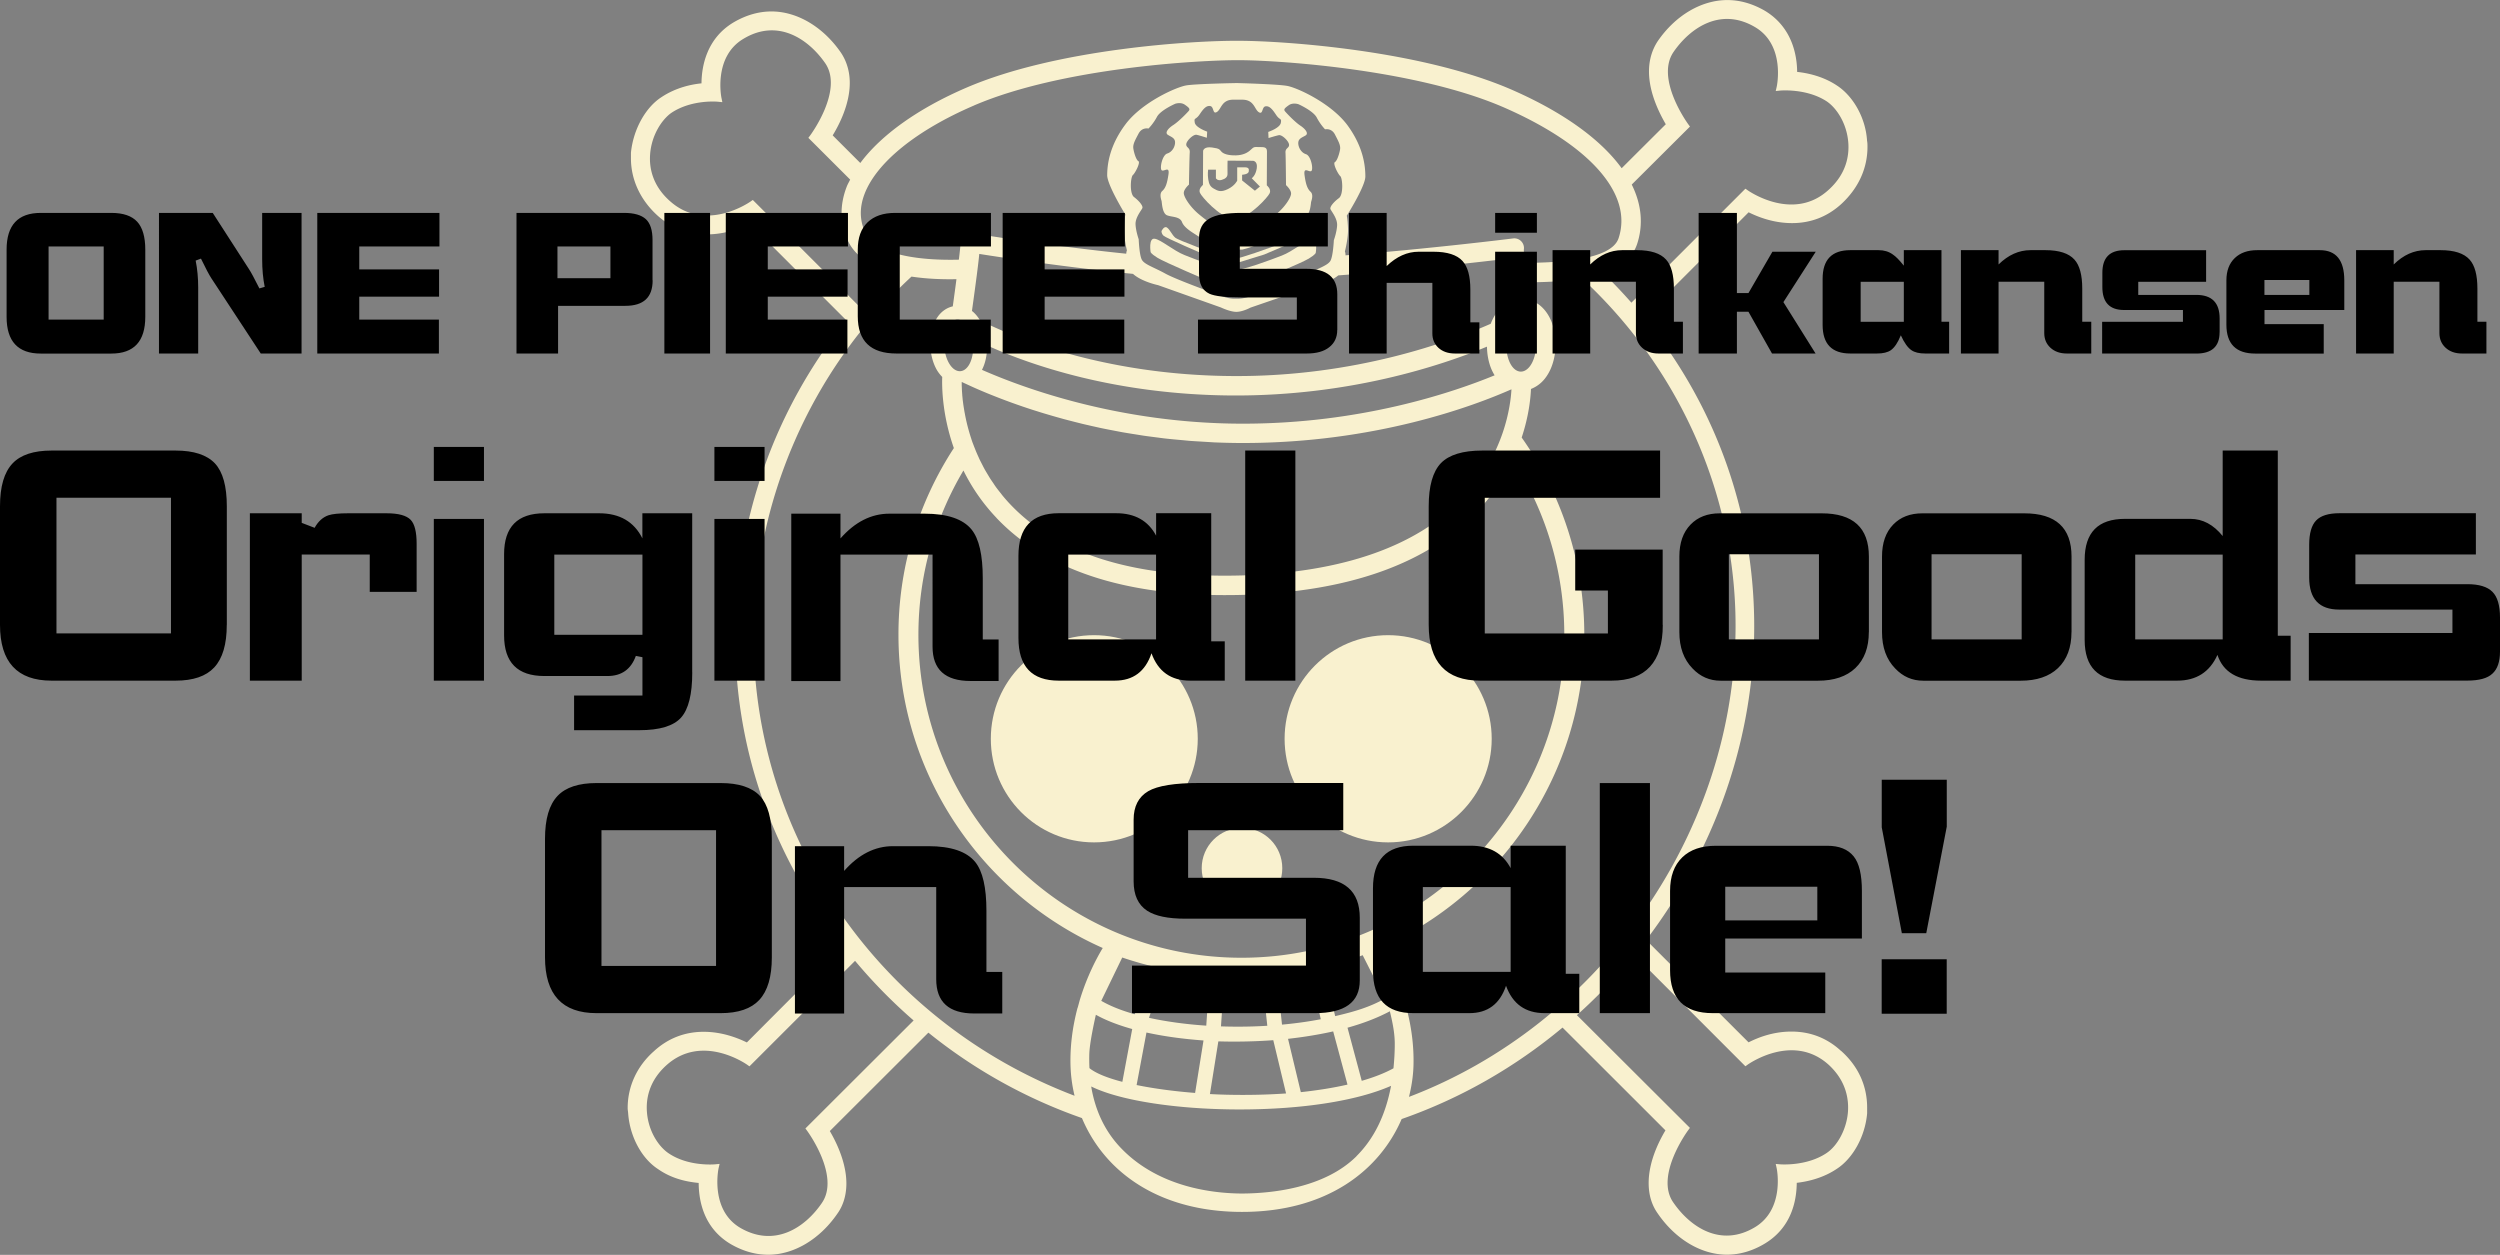 <svg xmlns="http://www.w3.org/2000/svg" width="443.62" height="222.67" viewBox="0 0 443.62 222.67"><rect x="0" y="0" width="443.62" height="222.67" fill="#808080" stroke="none"/><g style="isolation:isolate"><g><g id="design"><g style="mix-blend-mode:screen"><path d="M326.68 186.48c-2.47-2.28-5.43-3.43-8.79-3.43s-6.04 1.12-7.61 1.91c-2.23-2.22-9.21-9.2-18.17-18.16 11.63-15.3 18.67-34.06 19.15-53.71.46-20.85-6.45-40.73-19.59-56.8l18.62-18.62c1.84.92 4.56 1.92 7.7 1.92 3.35 0 6.31-1.15 8.79-3.43 3.01-2.8 4.6-6.3 4.6-10.1 0-.35 0-.71-.08-1.13-.24-3.92-2.39-7.84-5.35-9.76-2.5-1.67-5.31-2.23-7.05-2.41-.02-2.86-.83-7.93-5.76-10.87-2.16-1.24-4.39-1.88-6.63-1.88-4.6 0-9.22 2.73-12.36 7.31-1.02 1.56-1.54 3.37-1.54 5.36 0 2.8 1 5.95 2.98 9.37-1.29 1.28-4.07 4.05-7.83 7.8-3.66-5.04-10.19-9.82-19.23-13.81-16.06-7.1-40.44-8.76-48.47-8.8-8.07-.08-32.43 1.37-48.56 8.31-8.6 3.7-15.17 8.42-18.84 13.37-2.25-2.25-3.97-3.96-4.9-4.9 1.23-2.02 3.03-5.59 3.03-9.31 0-1.99-.54-3.84-1.57-5.37-3.16-4.58-7.77-7.31-12.32-7.31-2.25 0-4.49.64-6.66 1.9-4.94 2.9-5.74 7.99-5.76 10.86-1.71.17-4.49.71-7.09 2.44-2.85 1.82-5.03 5.77-5.43 9.88v.98c0 3.76 1.64 7.33 4.62 10.07 2.47 2.27 5.44 3.43 8.82 3.43s6.08-1.12 7.64-1.91l17.13 17.14c-12.77 15.94-19.71 35.51-19.71 56.23s7.09 39.29 19.16 54.81c-8.42 8.42-14.94 14.96-17.09 17.12-1.84-.9-4.55-1.89-7.66-1.89-3.38 0-6.37 1.17-8.86 3.47-2.99 2.65-4.63 6.22-4.63 10.06 0 .16.02.37.06.67.01.09.02.19.03.32.31 4.12 2.42 8 5.34 9.87 2.48 1.73 5.19 2.24 7.17 2.43.02 3.46 1.04 8.11 5.7 10.86 2.16 1.25 4.39 1.88 6.64 1.88 4.57 0 9.18-2.76 12.32-7.36 1.01-1.43 1.55-3.26 1.55-5.29 0-2.77-1.01-5.98-2.94-9.3l17.49-17.46a91.417 91.417 0 0 0 27.25 15.16c1.34 3.2 3.31 6.11 5.87 8.57 5.52 5.28 13.31 8.08 22.54 8.08 15.22 0 24.45-7.49 28.32-16.48 10.52-3.67 20.16-9.23 28.55-16.23 8.97 8.95 15.98 15.96 18.26 18.24-1.41 2.38-2.98 5.81-2.98 9.35 0 2.08.54 3.89 1.6 5.38 3.14 4.59 7.73 7.33 12.28 7.33 2.25 0 4.49-.64 6.65-1.92 4.67-2.77 5.72-7.38 5.75-10.83 1.99-.23 4.67-.85 7.06-2.45 2.9-1.85 5.08-5.8 5.43-9.88v-1.02c0-3.9-1.6-7.38-4.63-10.07ZM202.01 28.61c-.4-.23-.79-1.5-.9-2.25-.11-.75.29-1.44.92-2.64.63-1.2 1.77-.91 1.77-.91s.86-.86 1.49-2.06c.63-1.2 3.26-2.34 3.26-2.34s.97-.34 1.71.18.96.75.68 1.09c-.29.34-1.78 1.89-2.75 2.51-.97.63-1.49 1.37-.98 1.72.51.35 1.25.52 1.3 1.27.05.75-.46 1.78-1.38 2.06-.91.28-1.38 2.69-.98 2.98.4.29 1.43-.85 1.19.75-.24 1.61-.52 2.41-1.1 2.92-.57.51-.18 1.55-.12 1.78.06.23.1 2.18.96 2.53s2.28.18 2.67 1.22c.39 1.04 1.98 1.91 2.67 2.37.68.46 2.5 1.33 3.69 1.8s2.16.7 2.16.7h2.16s.97-.21 2.17-.67 3.03-1.31 3.71-1.76c.69-.46 2.29-1.31 2.69-2.34.4-1.03 1.83-.85 2.68-1.19.86-.34.92-2.29.98-2.52s.46-1.26-.1-1.78c-.57-.52-.85-1.33-1.07-2.94-.22-1.61.8-.46 1.2-.74.4-.29-.04-2.7-.95-2.99-.91-.29-1.42-1.33-1.36-2.08.06-.75.8-.92 1.32-1.26.51-.34 0-1.09-.96-1.73-.97-.64-2.44-2.2-2.72-2.54-.28-.35-.05-.57.69-1.09.74-.51 1.71-.16 1.71-.16s2.61 1.16 3.24 2.37a9.541 9.541 0 0 0 1.47 2.08s1.14-.28 1.76.93c.62 1.21 1.02 1.9.9 2.65s-.52 2.01-.92 2.24c-.4.23.56 2.13.96 2.48.4.35.61 3.28-.25 3.91-.86.63-1.66 1.54-1.49 1.95.17.4 1.25 1.67 1.18 2.88-.06 1.21-.58 2.64-.58 2.64s-.13 2.76-.59 3.62c-.46.86-2.11 1.31-4.23 2.45-2.11 1.14-10.16 3.91-10.16 3.91s-.74.34-1.94.39h-.91c-1.2-.07-1.93-.42-1.93-.42s-8.02-2.86-10.12-4.02c-2.1-1.16-3.75-1.63-4.2-2.49-.45-.86-.55-3.62-.55-3.62s-.51-1.44-.56-2.65c-.05-1.21 1.04-2.47 1.21-2.87.17-.4-.62-1.32-1.47-1.96-.85-.64-.61-3.57-.21-3.91s1.38-2.23.98-2.47Zm10-6.88c-.17-.92.17-.4.86-1.43.69-1.03 1.2-1.6 1.89-1.48.68.12.39 1.55 1.19 1.04.8-.51.81-2.24 3.03-2.17h1.37c2.22-.04 2.21 1.68 3.01 2.21.79.52.52-.92 1.2-1.03.68-.11 1.19.47 1.87 1.5.68 1.04 1.02.52.85 1.44-.18.92-2.23 1.6-2.23 1.6l.05 1.09s1.26-.4 1.83-.51c.57-.11 1.76 1.04 1.81 1.68.05.63-.69.57-.63 1.43.05.86.09 5.75.09 5.75s.91.81.9 1.5c0 .69-1.09 2.41-2.7 3.72-1.6 1.31-2.99 2.23-5.26 3.19 0 0-.82.44-1.46.47-.65.04-1.73-.49-1.73-.49-2.03-.8-3.64-1.91-5.23-3.24-1.59-1.33-2.66-3.06-2.66-3.75s.92-1.49.92-1.49.08-4.88.14-5.74c.06-.86-.68-.81-.62-1.44.06-.63 1.26-1.77 1.83-1.66.57.12 1.82.53 1.82.53l.06-1.09s-2.05-.7-2.21-1.62Zm26.4 25.81c.08-.28.13-.53.18-.76-.05.23-.11.48-.18.76-.07.26-.2.5-.37.72.16-.23.3-.46.37-.72Zm-38.54-2.13v-.09.09Zm1.18 3.19c1.52 1.39 4.45 2 4.45 2l11.15 3.96s1.59.77 2.73.78c1.14 0 2.51-.75 2.51-.75l11.19-3.85s2.83-.55 4.39-1.87c12.42-.92 24.94-2.35 29.58-2.91.1 1.48.32 3.85.72 7.61-.75.37-1.43.93-2.01 1.66-.5.64-.92 1.39-1.23 2.22-7.26 3.21-24.09 9.41-45.71 9.28-23.3-.12-39.43-7.11-44.92-9.88-.41-.68-.88-1.25-1.43-1.67.73-5.25 1.13-8.32 1.3-10.12 4.37.69 15.7 2.4 27.29 3.54Zm-1.15-2.88c0 .07 0 .12.02.2 0-.07-.01-.13-.02-.2Zm.08.59Zm.22 1.04c.06.25.2.47.35.69-.16-.21-.28-.44-.35-.69Zm109.17 141.51.35.35.4-.29c.33-.23 8.12-5.64 14.38.03 3.15 2.9 3.59 6.18 3.41 8.42-.24 2.95-1.81 5.94-3.82 7.26-3.53 2.36-8.16 1.98-8.2 1.98l-.79-.07.17.78c.02.07 1.5 7.3-3.93 10.49-5.99 3.54-11.38 0-14.44-4.47-3.27-4.74 2.61-12.71 2.67-12.79l.3-.41-20.05-20c3.67-3.29 7.08-6.86 10.19-10.66l19.37 19.39ZM290.48 43.37c1.17-3.51.81-7.11-.93-10.62l10.33-10.29-.3-.41c-.06-.08-5.88-8.05-2.62-12.82 3.07-4.45 8.47-7.95 14.45-4.43 5.44 3.18 3.89 10.48 3.87 10.56l-.18.79.8-.08s4.66-.43 8.24 1.91c1.73 1.16 3.58 3.88 3.84 7.36.16 2.21-.3 5.44-3.45 8.3-6.2 5.76-14.08.36-14.41.12l-.4-.28-20.23 20.23a89.362 89.362 0 0 0-3.26-3.52c-.49-.51-1-.99-1.52-1.48l-.26-.25c2.9-.99 5.19-2.57 6.03-5.1Zm-9.76 6.03.32.3c17.69 16.53 27.49 39.62 26.91 63.35-.86 35.77-24.52 68.87-57.93 81.59.46-1.85.75-3.72.8-5.58.09-3.31-.33-6.74-1.24-10.19l-.19-.66-.21-.74c-.03-.11-.07-.21-.11-.32l-.11-.36h-.01c-1.3-4.01-2.94-7.05-3.91-8.65 21.24-9.5 36.09-30.81 36.09-55.51 0-13.02-4.12-25.09-11.11-34.99 1.28-3.85 1.58-7.03 1.65-8.62.92-.36 1.77-.96 2.46-1.83 1-1.26 1.63-2.94 1.84-4.86.19-1.78-.03-3.61-.62-5.14-.79-2.05-2.19-3.46-3.95-3.97-.07-.02-.14-.01-.2-.03-.11-1.09-.22-2.12-.31-3.1 3.06 0 6.59-.13 9.84-.69Zm-105.6 11.88c7.45 3.37 22.66 8.79 43.68 8.9 20.56.08 36.69-5.2 45.06-8.67.02 1.31.25 2.6.68 3.73.19.49.42.94.68 1.36-7.45 3.06-23.73 8.58-44.63 8.58h-.6c-21.49-.11-38.32-6.29-45.74-9.55.54-1.06.86-2.36.89-3.76 0-.19-.01-.38-.02-.57Zm-.37 8.32c.4.17.82.34 1.25.51.25.1.5.2.76.3.42.17.87.34 1.32.51.31.12.62.23.94.35.45.17.91.33 1.39.5.37.13.74.26 1.12.39.47.16.95.32 1.44.48.42.14.86.27 1.3.41.5.16 1 .31 1.51.46.47.14.96.28 1.44.42.52.15 1.04.29 1.57.44.53.14 1.07.28 1.62.42.53.14 1.07.27 1.62.41.58.14 1.17.27 1.77.41.55.12 1.1.25 1.67.37.63.13 1.28.26 1.92.38.57.11 1.13.22 1.72.33.68.12 1.38.23 2.07.34.59.09 1.16.19 1.76.28.74.11 1.5.2 2.25.3.58.07 1.16.16 1.75.22.82.09 1.66.17 2.49.24.56.05 1.12.11 1.69.16.95.07 1.92.12 2.9.18l1.44.09c1.47.06 2.97.1 4.5.11h.63c23.42 0 40.87-6.54 47.62-9.53-.16 2.9-1.24 11.43-8.37 19.05-8.2 8.77-21.48 13.47-39.48 13.98-18.78.52-32.57-3.69-41.01-12.54-.49-.51-.95-1.03-1.38-1.55-.16-.19-.29-.38-.44-.56-.27-.34-.54-.68-.79-1.02-.16-.22-.31-.45-.46-.68-.21-.31-.43-.62-.62-.92-.15-.24-.29-.49-.44-.73-.17-.29-.35-.58-.51-.87-.14-.26-.27-.51-.4-.77-.14-.27-.28-.55-.42-.82-.13-.27-.24-.53-.36-.79s-.23-.52-.34-.78c-.11-.27-.21-.54-.32-.8-.09-.25-.19-.49-.28-.73-.1-.27-.19-.54-.27-.81-.08-.23-.15-.46-.22-.69-.08-.27-.16-.54-.23-.8-.06-.21-.12-.43-.17-.63-.07-.26-.13-.52-.19-.78-.05-.2-.09-.39-.13-.59-.05-.26-.11-.51-.15-.76-.03-.18-.07-.35-.1-.53-.04-.25-.08-.49-.12-.73-.02-.16-.05-.31-.07-.46l-.09-.7c-.02-.13-.03-.26-.04-.38-.02-.23-.05-.45-.06-.66 0-.11-.02-.2-.02-.3-.02-.21-.03-.42-.04-.62 0-.08 0-.15-.01-.23 0-.19-.02-.38-.02-.55v-.56c.26.13.57.27.88.41.34.16.71.33 1.11.51.13.06.25.11.38.17.37.16.77.34 1.18.51l.57.24Zm2.07 22.3c8.64 9.1 22.25 13.7 40.48 13.7 1.04 0 2.1-.01 3.17-.04 18.96-.53 33.05-5.6 41.91-15.07 2.76-2.95 4.69-6 6.06-8.88a57.09 57.09 0 0 1 9.14 31.03c0 31.59-25.65 57.31-57.28 57.31s-57.33-25.71-57.33-57.31c0-10.64 2.92-20.6 7.99-29.15a34 34 0 0 0 5.88 8.42Zm64.98 77.59 3.91 7.73c-2.62 1.46-5.18 2.25-8.79 3.09l-1.97-8.67c2.34-.58 4.62-1.3 6.85-2.14Zm27.5-89.87.03-.06c0 .02-.02.04-.03.06Zm2.83-21.18c.38.98.55 2.24.41 3.53-.14 1.29-.55 2.37-1.11 3.08s-1.27 1.04-1.98.83c-.72-.21-1.31-.92-1.69-1.9-.38-.98-.55-2.24-.41-3.53.14-1.29.55-2.37 1.11-3.08s1.27-1.04 1.98-.83c.72.21 1.31.92 1.69 1.9Zm-99.45 3.36c-.02 1.26-.33 2.34-.81 3.07-.48.73-1.13 1.11-1.84.97s-1.34-.78-1.79-1.69c-.45-.91-.71-2.11-.69-3.37.02-1.26.33-2.34.82-3.07s1.13-1.11 1.84-.97c.71.14 1.34.78 1.79 1.69.45.92.71 2.11.69 3.37Zm-2.66 19.67Zm-.93-27.11c-1.09.24-2.09.92-2.79 2-.75 1.15-1.19 2.7-1.22 4.37-.03 1.6.3 3.2.94 4.5.32.66.73 1.2 1.18 1.66-.06 1.44-.08 6.54 2.06 12.62a60.508 60.508 0 0 0-9.83 33.12c0 24.77 14.92 46.13 36.25 55.59-1.03 1.71-2.78 4.96-4.08 9.25l-.35 1.29-.05.11c-.91 3.45-1.33 6.87-1.24 10.19.05 1.84.3 3.64.72 5.38-34.18-12.99-56.96-45.35-56.96-81.38 0-24.03 10.1-47.24 27.69-63.67l.33-.31c2.77.42 5.59.51 7.98.46-.2 1.55-.43 3.22-.65 4.82Zm-26.18 145.87.3.41c.06.08 5.94 8.05 2.62 12.84-3.02 4.43-8.41 7.91-14.45 4.41-5.43-3.18-3.89-10.49-3.87-10.57l.18-.79-.81.08s-4.66.44-8.19-1.93c-1.74-1.14-3.62-3.84-3.89-7.32-.18-2.22.28-5.47 3.45-8.33 6.27-5.65 14.01-.32 14.34-.09l.4.28 18.74-18.72c3.17 3.79 6.64 7.33 10.39 10.58l-19.2 19.16Zm-9.34-164.74-.4.28c-.33.23-8.1 5.55-14.36-.15-3.13-2.81-3.61-6.01-3.45-8.2.24-3.49 2.16-6.3 3.83-7.43 3.6-2.37 8.14-1.95 8.19-1.94l.8.08-.16-.78c-.02-.07-1.47-7.33 3.95-10.49 5.96-3.57 11.39-.08 14.48 4.38 3.26 4.79-2.64 12.73-2.7 12.81l-.31.41 7.42 7.41c-.21.43-.46.85-.62 1.28-1.26 3.28-1.2 6.47.18 9.49 1.32 2.88 4.19 4.59 7.55 5.6a90.866 90.866 0 0 0-5.64 5.99l-18.39-18.39-.35-.35Zm59.75 154.04c-.04-.94-.05-1.81-.02-2.65.09-1.86.76-5.04 1.16-6.81 1.77.99 3.95 1.83 6.45 2.53l-1.75 9.37c-2.69-.7-4.72-1.52-5.84-2.43Zm2.1-11.94 3.72-7.68c1.65.56 3.35 1.06 5.04 1.48l-2.82 8.59c-2.38-.67-4.37-1.47-5.94-2.38Zm8.02 5.63c3 .66 6.38 1.14 10.12 1.41l-1.49 9.31c-3.95-.31-7.44-.8-10.38-1.4l1.75-9.33Zm.45-2.61 2.85-8.66c.35.07.71.12 1.07.19 2.24.47 4.52.81 6.84 1.02l-.6 8.84c-3.63-.24-7.12-.72-10.16-1.39Zm16.39-7.18c1.23 0 2.45-.05 3.67-.12l.93 8.71c-1.74.11-3.52.16-5.28.16-.98 0-1.97-.02-2.94-.05l.59-8.78c1 .05 2.01.08 3.03.08Zm-4.1 11.36a96.18 96.18 0 0 0 9.76-.21l2.27 9.45c-2.4.17-5.05.26-7.68.26-2.01 0-4.01-.05-5.83-.15l1.49-9.34Zm11.31-2.97-.93-8.71c1.98-.2 3.93-.5 5.85-.89l1.96 8.64c-2.18.42-4.49.74-6.88.96Zm9.08 1.19 2.54 9.45c-2.45.56-5.2 1.01-8.28 1.34l-2.27-9.46c2.91-.33 5.57-.77 8.01-1.32Zm2.53-.64c2.84-.79 5.35-1.76 7.53-2.92.49 2.02.87 3.89.87 5.8 0 1.37-.08 2.78-.23 4.32-1.55.85-3.44 1.59-5.63 2.22l-2.53-9.44ZM172.85 18.71c15.51-6.67 39.9-8.07 47.18-8.03 7.31.04 31.65 1.68 47.1 8.5 15.17 6.7 22.67 15.34 20.08 23.1-1.29 3.87-10.73 4.35-16.65 4.36-.1-1.14-.16-2-.16-2.33.07-.41 0-.83-.23-1.2-.35-.57-1-.89-1.68-.8-.22.03-14.83 1.85-29.73 3 0-.5-.11-.68-.11-.68s.62-2.37.55-4.13c-.07-1.76-.22-2.22-.22-2.22s3.29-5.19 3.3-6.95c0-1.76-.28-5.13-3.14-9.06-2.87-3.92-8.93-6.71-10.75-7.03-1.82-.32-8.89-.5-8.89-.5s-7.14.12-8.97.41c-1.82.3-7.92 3.02-10.82 6.92-2.91 3.89-3.23 7.26-3.24 9.02 0 1.76 3.23 6.99 3.23 6.99s-.15.46-.24 2.22c-.08 1.76.51 4.14.51 4.14s-.09.15-.12.58c-14-1.43-27.24-3.63-27.43-3.66a1.723 1.723 0 0 0-1.99 1.95c-.01.39-.12 1.41-.28 2.77-6.25.16-14.7-.61-16.64-4.86-.98-2.14-1.01-4.43-.09-6.82 2.15-5.59 9.23-11.3 19.42-15.68Zm65.8 27.75Zm.09-.67s0-.07.01-.1c0 .03 0 .07-.01.1Zm1.97 159.38c-5.73 5.7-15.19 6.6-20.32 6.62-5.15-.02-14.8-1.1-21.48-8.07-2.79-2.91-4.56-6.58-5.28-10.93 3.68 1.82 10.11 3.18 17.91 3.77l1.63.11c2.25.13 4.53.2 6.76.2 11.12 0 20.85-1.52 26.91-4.19-.97 5.2-3.03 9.39-6.14 12.48Z" style="fill:#f9f1cf"/><path d="M205.4 45.75c1.31.81 8.75 3.95 10.18 4.59 1.42.64 2.76.7 3.22.71.46 0 1.8-.05 3.22-.67 1.43-.62 8.91-3.69 10.22-4.49 1.31-.8 1.24-1.05 1.24-1.05s.41-2.45-.67-2.34c-1.08.11-3.41 2.11-5.35 2.85-1.91.73-6.91 2.66-8.65 2.6-1.73.04-6.72-1.94-8.62-2.69-1.93-.76-4.24-2.78-5.32-2.9-1.08-.12-.7 2.33-.7 2.33s-.08.25 1.23 1.06ZM213.49 26.73l-.03 6.09s-.84.65-.54 1.38c.3.73 3.47 4.27 5.71 4.59h.92c2.24-.29 5.45-3.8 5.76-4.52.31-.73-.52-1.38-.52-1.38l.03-6.09c-.02-.88-.92-.66-1.52-.7-.61-.04-.8-.08-1.33.45s-1.37.99-2.66 1.02c-1.29.03-2.16-.24-2.54-.63-.38-.38-.26-.58-1.71-.77-1.44-.2-1.56.57-1.56.57Zm.87 3.38h1.4v1.53s.28.49 1 .29c.71-.2 1.09-.54 1.06-1.12-.03-.57.01-2.3.01-2.3l4.5.02s.88.03.68 1.35c-.21 1.32-.89 1.75-.89 1.75l1.45 1.47-.89.74-2.27-1.82v-1.01s1.09-.05 1.18-.57c.09-.52-.08-.75-.71-.75h-1.34v2.36s-.39.89-1.67 1.51c-1.29.63-1.8.28-2.45-.07-.65-.35-.88-.78-1.02-1.67-.14-.89-.02-1.72-.02-1.72Z" style="fill:#f9f1cf"/><path d="m213.59 45.12 4.55 1.46h1.61l4.57-1.41s6.79-2.84 7.2-3.24c.4-.4.35-.8.35-.8s-.45-1-.98-.62-.84 1.22-1.45 1.75c-.55.48-6.91 2.75-8.97 3.34-.4.14-.92.21-1.5.21s-1.1-.08-1.5-.22c-2.06-.61-8.4-2.95-8.94-3.43-.6-.54-.9-1.38-1.43-1.77-.53-.39-.99.61-.99.61s-.06.4.34.81c.4.4 7.16 3.31 7.16 3.31ZM194.14 149.48c10.16 0 18.4-8.27 18.4-18.38s-8.24-18.39-18.4-18.39-18.32 8.24-18.32 18.39 8.18 18.38 18.32 18.38ZM246.32 149.48c10.14 0 18.38-8.27 18.38-18.38s-8.24-18.39-18.38-18.39-18.37 8.24-18.37 18.39 8.21 18.38 18.37 18.38ZM220.39 161.24c3.98 0 7.15-3.23 7.15-7.18s-3.17-7.15-7.15-7.15-7.15 3.22-7.15 7.15 3.25 7.18 7.15 7.18Z" style="fill:#f9f1cf"/></g><path d="M25.78 56.23c0 4.34-2.01 6.51-6.02 6.51H7.23c-4.04 0-6.06-2.17-6.06-6.51V44.29c0-4.34 2.02-6.51 6.06-6.51h12.53c2.09 0 3.62.52 4.59 1.57.95 1.04 1.43 2.69 1.43 4.94v11.94Zm-7.38.48V43.73H8.62v12.98h9.78ZM53.51 62.73h-7.24L37.5 49.37c-.37-.56-.99-1.72-1.84-3.48l-.94.35c.3 1.49.45 3.09.45 4.8v11.69h-6.96V37.78h9.54l6.44 9.99c.33.49.94 1.62 1.84 3.41l.94-.28c-.3-1.48-.45-3.12-.45-4.91v-8.21h6.99v24.95ZM77.98 43.73H63.75v4.07h14.16v4.84H63.75v4.07h14.13v6.02H56.3V37.78h21.68v5.95ZM115.81 49.75c0 3.02-1.61 4.52-4.84 4.52H99.03v8.46h-7.38V37.78h19.1c1.76 0 3.05.37 3.86 1.11.79.74 1.18 1.97 1.18 3.69v7.17Zm-7.49-.38v-5.64h-9.4v5.64h9.4ZM126 62.73h-8.11V37.78H126v24.95ZM150.47 43.73h-14.23v4.07h14.16v4.84h-14.16v4.07h14.13v6.02h-21.58V37.78h21.68v5.95ZM175.84 43.73h-16.18v12.98h16.15v6.02h-16.74c-4.57 0-6.86-2.2-6.86-6.61V44.29c0-2.11.58-3.72 1.74-4.84 1.16-1.11 2.78-1.67 4.87-1.67h17.02v5.95ZM199.6 43.73h-14.23v4.07h14.16v4.84h-14.16v4.07h14.13v6.02h-21.58V37.78h21.68v5.95ZM237.29 58.56c0 1.3-.48 2.32-1.43 3.06-.93.74-2.25 1.11-3.97 1.11h-19.31v-6.02h17.54v-3.93h-9.88c-2.78 0-4.66-.22-5.64-.66-1.23-.58-1.84-1.76-1.84-3.55v-6.23c0-1.67.61-2.85 1.84-3.55 1.14-.67 3.02-1.01 5.64-1.01h15.38v5.95H220v3.97h11.8c3.67 0 5.5 1.51 5.5 4.52v6.33ZM262.52 62.73h-4.35c-1.21 0-2.18-.34-2.92-1.01-.72-.67-1.08-1.52-1.08-2.54V50.2h-8.11v12.53h-6.68V37.78h6.68v9.43c1.76-1.69 3.65-2.54 5.67-2.54h2.64c2.44 0 4.15.55 5.15 1.64.93 1.02 1.39 2.71 1.39 5.08v5.81h1.6v5.53ZM272.72 41.3h-7.41v-3.51h7.41v3.51Zm0 21.43h-7.41V44.67h7.41v18.06ZM298.64 62.73h-4.35c-1.21 0-2.18-.35-2.92-1.04-.72-.67-1.08-1.53-1.08-2.58v-9.12h-8.11v12.74h-6.68V44.39h6.68v2.54c1.72-1.69 3.61-2.54 5.67-2.54h2.64c2.44 0 4.15.56 5.15 1.67.93 1.02 1.39 2.74 1.39 5.15v5.88h1.6v5.64ZM322.2 44.67l-5.74 8.94 5.71 9.12h-7.73l-4.18-7.41h-2.05v7.41h-6.79V37.78h6.79v14.23h2.05l4.25-7.34h7.69ZM345.87 62.73h-4.25c-1.07 0-1.88-.2-2.44-.59-.65-.44-1.28-1.32-1.88-2.64-.53 1.3-1.13 2.18-1.77 2.64-.56.39-1.38.59-2.47.59h-4.73c-3.27 0-4.91-1.69-4.91-5.08v-8.18c0-3.39 1.64-5.08 4.91-5.08h5.01c1 0 1.84.26 2.54.77.51.33 1.16.99 1.95 1.98v-2.75h6.68v12.7h1.36v5.64Zm-8.04-5.63V50h-7.66v7.1h7.66ZM371.1 62.73h-4.35c-1.21 0-2.18-.35-2.92-1.04-.72-.67-1.08-1.53-1.08-2.58v-9.12h-8.11v12.74h-6.68V44.39h6.68v2.54c1.72-1.69 3.61-2.54 5.67-2.54h2.64c2.44 0 4.15.56 5.15 1.67.93 1.02 1.39 2.74 1.39 5.15v5.88h1.6v5.64ZM393.86 58.98c0 2.51-1.38 3.76-4.14 3.76h-16.7V57.1h14.34v-2.09h-10.44c-2.58 0-3.86-1.36-3.86-4.07V48.4c0-2.67 1.3-4 3.9-4h14.51V50h-12.04v2.33h10.3c2.76 0 4.14 1.39 4.14 4.18v2.47ZM415.99 55.01h-14.16v2.51h10.51v5.22h-12.15c-3.41 0-5.12-1.71-5.12-5.12v-7.87c0-1.69.5-3.02 1.5-3.97.97-.93 2.3-1.39 3.97-1.39h11.1c2.9 0 4.35 1.79 4.35 5.36V55Zm-6.2-2.68v-2.64h-7.97v2.64h7.97ZM441.22 62.73h-4.35c-1.21 0-2.18-.35-2.92-1.04-.72-.67-1.08-1.53-1.08-2.58v-9.12h-8.11v12.74h-6.68V44.39h6.68v2.54c1.72-1.69 3.61-2.54 5.67-2.54h2.64c2.44 0 4.15.56 5.15 1.67.93 1.02 1.39 2.74 1.39 5.15v5.88h1.6v5.64ZM40.24 110.88c0 3.44-.74 5.96-2.23 7.56-1.45 1.56-3.73 2.34-6.85 2.34H9.14c-6.09 0-9.14-3.3-9.14-9.9V89.85c0-3.52.74-6.05 2.23-7.62 1.44-1.52 3.75-2.28 6.91-2.28h22.03c3.2 0 5.53.76 6.97 2.28 1.41 1.52 2.11 4.06 2.11 7.62v21.03Zm-9.9 1.52V88.32H10.02v24.08h20.33ZM73.93 105.02h-8.32V98.4H53.54v22.38h-9.2v-29.7h9.2v1.7l2.29.88c.62-1.13 1.44-1.88 2.46-2.23.7-.23 1.85-.35 3.46-.35h6.85c2.11 0 3.53.39 4.28 1.17.7.74 1.05 2.15 1.05 4.22v8.55ZM85.88 85.34h-8.9v-6.03h8.9v6.03Zm0 35.44h-8.9v-28.7h8.9v28.7ZM122.84 119.31c0 3.87-.66 6.54-1.99 8.03-1.33 1.48-3.79 2.23-7.38 2.23h-11.6v-6.15H114v-6.8l-1.17-.23c-.86 2.38-2.54 3.57-5.04 3.57H96.6c-4.77 0-7.15-2.4-7.15-7.21V98.34c0-4.84 2.38-7.26 7.15-7.26h9.72c3.63 0 6.19 1.49 7.67 4.45v-4.45h8.84v28.24Zm-8.84-6.67V98.41H98.36v14.23H114ZM135.67 85.34h-8.9v-6.03h8.9v6.03Zm0 35.44h-8.9v-28.7h8.9v28.7ZM177.2 120.84h-4.98c-4.49 0-6.74-2.03-6.74-6.09V98.41h-16.34v22.44h-8.73v-29.7h8.73v4.39c2.58-2.93 5.47-4.39 8.67-4.39h6.27c4.02 0 6.79.94 8.32 2.81 1.33 1.64 1.99 4.53 1.99 8.67v10.84h2.81v7.38ZM217.33 120.78h-6.15c-3.4 0-5.68-1.62-6.85-4.86-1.09 3.24-3.26 4.86-6.5 4.86h-9.96c-4.77 0-7.15-2.52-7.15-7.56V98.63c0-5.04 2.38-7.56 7.15-7.56h10.19c3.32 0 5.68 1.33 7.09 3.98v-3.98h9.78v22.73h2.4v6.97Zm-12.19-7.32V98.41h-15.58v15.05h15.58ZM229.86 120.78h-8.9V79.95h8.9v40.83ZM295.06 110.88c0 6.6-3.03 9.9-9.08 9.9h-23.32c-6.09 0-9.14-3.3-9.14-9.9V89.85c0-3.59.72-6.15 2.17-7.67 1.44-1.48 3.89-2.23 7.32-2.23h31.57v8.38h-31.11v24.08h21.85v-7.62h-5.8v-7.26h15.52v13.36ZM331.62 112.17c0 2.73-.8 4.86-2.4 6.39-1.56 1.48-3.77 2.23-6.62 2.23h-17.28c-1.95 0-3.61-.72-4.98-2.17-1.56-1.6-2.34-3.75-2.34-6.44V98.76c0-2.42.66-4.31 1.99-5.68 1.29-1.33 3.01-1.99 5.16-1.99h18.1c5.58 0 8.38 2.56 8.38 7.67v13.42Zm-8.85 1.29V98.35h-15.99v15.11h15.99ZM367.58 112.17c0 2.73-.8 4.86-2.4 6.39-1.56 1.48-3.77 2.23-6.62 2.23h-17.28c-1.95 0-3.61-.72-4.98-2.17-1.56-1.6-2.34-3.75-2.34-6.44V98.76c0-2.42.66-4.31 1.99-5.68 1.29-1.33 3.01-1.99 5.16-1.99h18.1c5.58 0 8.38 2.56 8.38 7.67v13.42Zm-8.84 1.29V98.35h-15.99v15.11h15.99ZM406.48 120.78h-5.27c-4.14 0-6.72-1.52-7.73-4.57-1.37 3.05-3.75 4.57-7.15 4.57h-9.26c-4.76 0-7.15-2.4-7.15-7.21V99.33c0-4.84 2.38-7.26 7.15-7.26h11.6c2.19 0 4.1 1.02 5.74 3.05V79.95h9.78v32.86h2.28v7.97Zm-12.07-7.32V98.41h-15.52v15.05h15.52ZM443.62 115.62c0 1.8-.45 3.11-1.35 3.92-.86.82-2.34 1.23-4.45 1.23H409.7v-8.44h25.48v-4.16h-20.09c-3.55 0-5.33-1.89-5.33-5.68v-5.8c0-2.03.41-3.48 1.23-4.33.82-.86 2.21-1.29 4.16-1.29h24.19v7.32h-21.38v5.27h19.86c2.07 0 3.55.45 4.45 1.35s1.35 2.42 1.35 4.57v6.03ZM136.96 169.88c0 3.44-.74 5.96-2.23 7.56-1.45 1.56-3.73 2.34-6.85 2.34h-22.03c-6.09 0-9.14-3.3-9.14-9.9v-21.03c0-3.52.74-6.05 2.23-7.62 1.44-1.52 3.75-2.28 6.91-2.28h22.03c3.2 0 5.53.76 6.97 2.28 1.41 1.52 2.11 4.06 2.11 7.62v21.03Zm-9.9 1.52v-24.08h-20.33v24.08h20.33ZM177.85 179.84h-4.98c-4.49 0-6.74-2.03-6.74-6.09v-16.34h-16.34v22.44h-8.73v-29.7h8.73v4.39c2.58-2.93 5.47-4.39 8.67-4.39h6.27c4.02 0 6.8.94 8.32 2.81 1.33 1.64 1.99 4.53 1.99 8.67v10.84h2.81v7.38ZM241.29 173.98c0 3.87-2.66 5.8-7.97 5.8h-32.45v-8.44h30.87v-8.32H210.3c-3.05 0-5.29-.47-6.74-1.41-1.6-1.05-2.4-2.79-2.4-5.21v-10.96c0-2.34.86-4.02 2.58-5.04 1.68-.98 4.71-1.46 9.08-1.46h25.54v8.38h-27.53v8.44h22.32c5.43 0 8.14 2.36 8.14 7.09v11.13ZM280.24 179.78h-6.15c-3.4 0-5.68-1.62-6.85-4.86-1.09 3.24-3.26 4.86-6.5 4.86h-9.96c-4.77 0-7.15-2.52-7.15-7.56v-14.59c0-5.04 2.38-7.56 7.15-7.56h10.19c3.32 0 5.68 1.33 7.09 3.98v-3.98h9.78v22.73h2.4v6.97Zm-12.18-7.32v-15.05h-15.58v15.05h15.58ZM292.78 179.78h-8.9v-40.83h8.9v40.83ZM330.39 166.54h-24.25v6.03h17.75v7.21h-19.98c-5.04 0-7.56-2.54-7.56-7.62V158.1c0-2.58.72-4.57 2.17-5.97 1.41-1.37 3.4-2.05 5.98-2.05h19.74c2.11 0 3.67.62 4.69 1.88.98 1.21 1.46 3.26 1.46 6.15v8.44Zm-7.91-3.22v-5.97h-16.34v5.97h16.34ZM345.44 146.74l-3.63 18.86h-4.33l-3.57-18.8v-8.44h11.54v8.38Zm0 33.15H333.9v-9.67h11.54v9.67Z"/></g></g></g></svg>